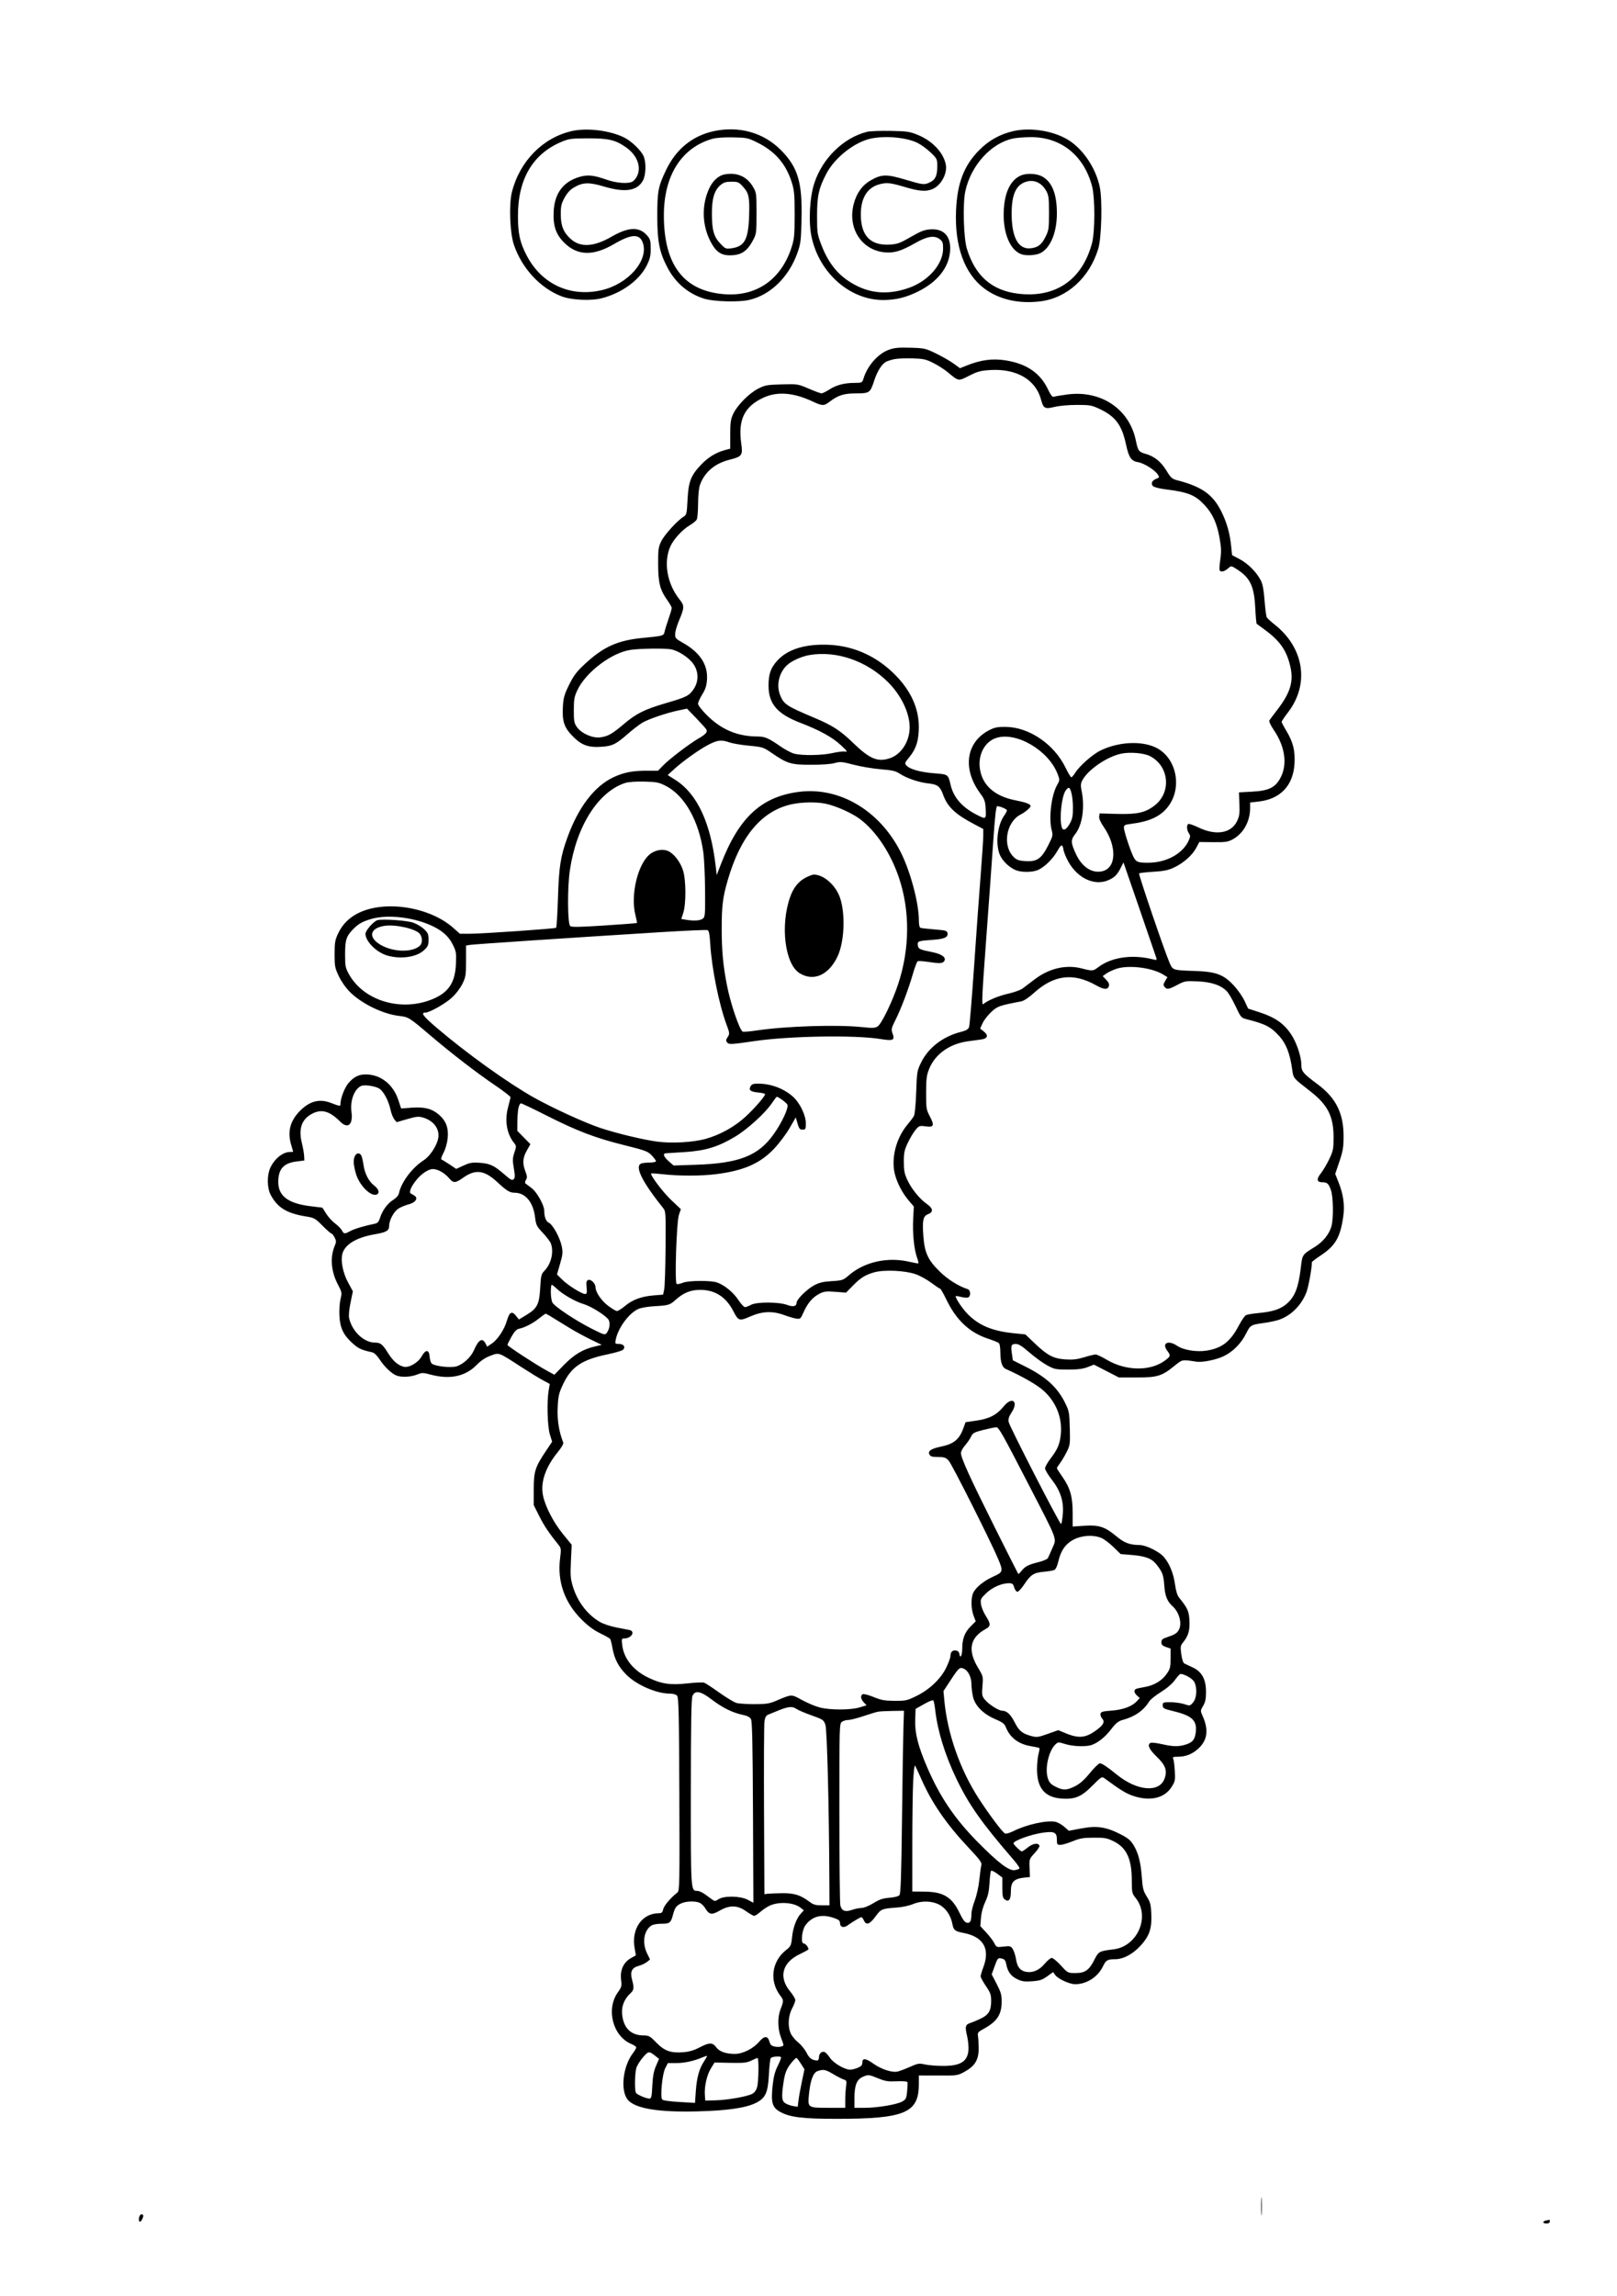 <?xml version="1.0" encoding="UTF-8" standalone="yes"?>
<svg xmlns="http://www.w3.org/2000/svg" width="1761" height="2500" viewBox="0 0 1767.389 2500" version="1.1" x="-10" y="-10">
  <g transform="translate(-10, -10) scale(1.008)">
    <path d="M629.989 147.511C598.522 154.615 573.365 180.259 564.973 213.788C561.616 227.198 562.801 257.985 567.165 270.81C575.824 296.25 595.624 317.692 618.714 326.632C629.393 330.767 650.49 331.793 662.352 328.754C684.049 323.196 703.163 309.31 711.167 293.292C714.721 286.183 715.507 282.859 715.507 274.967C715.507 266.784 714.973 264.692 711.973 261.126C703.387 250.922 691.73 251.224 672.808 262.145C653.999 273 639.493 273.888 629.162 264.816C621.058 257.702 618.029 250.436 617.99 238.027C617.963 228.863 618.552 226.254 622.121 219.748C625 214.497 628.197 211.036 632.494 208.518C641.827 203.047 648.757 202.828 664.356 207.506C687.653 214.493 701.019 212.459 707.151 200.992C710.335 195.037 710.708 181.642 707.878 174.912C705.251 168.664 694.952 158.676 686.964 154.628C671.693 146.89 646.616 143.757 629.989 147.511M783.922 147.615C760.694 152.645 742.993 167.068 732.139 189.81C723.575 207.754 722.634 212.707 722.634 239.856C722.634 267.052 724.976 278.967 733.519 295.222C742.489 312.293 756.142 323.86 773.739 329.299C783.921 332.444 811.059 333.166 822.246 330.586C845.305 325.271 865.257 305.847 874.542 279.672C878.114 269.604 878.495 266.497 879.044 243.016C879.977 203.015 875.155 186.81 856.782 168.217C838.019 149.227 811.327 141.68 783.922 147.615M1108.894 147.52C1094.332 150.822 1082.295 157.493 1071.797 168.074C1055.13 184.876 1047.856 203.864 1046.579 233.904C1044.952 272.226 1055.738 301.993 1077.075 318.059C1093.04 330.081 1114.448 335.04 1137.878 332.142C1166.977 328.545 1191.23 306.551 1200.798 275.086C1204.396 263.251 1205.395 222.169 1202.427 208.096C1197.993 187.075 1183.749 166.186 1167.258 156.522C1151.186 147.102 1127.105 143.388 1108.894 147.52M950.14 148.317C924.607 154.662 901.585 177.122 892.834 204.226C887.722 220.057 886.45 246.727 890.034 262.845C898.71 301.839 931.658 330.673 967.538 330.673C981.226 330.673 992.548 327.891 1005.763 321.277C1026.371 310.966 1038.478 295.82 1040.06 278.368C1041.544 262.008 1033.803 253.11 1018.918 254.062C1012.325 254.484 1008.518 255.948 997.538 262.289C986.043 268.925 982.928 270.081 975.21 270.576C953.867 271.941 943.332 261.145 943.332 237.908C943.332 220.21 950.217 208.914 963.2 205.308C971.286 203.062 975.214 203.458 990.824 208.096C1006.666 212.802 1013.961 213.367 1020.993 210.428C1030.456 206.474 1037.523 193.214 1035.403 183.389C1032.62 170.486 1020.874 158.154 1005.228 151.709C996.492 148.11 993.699 147.697 975.627 147.338C964.652 147.119 953.183 147.56 950.14 148.317M782.336 155.928C748.814 165.546 729.738 195.707 729.772 239.036C729.813 292.997 751.619 321.17 795.845 324.401C830.684 326.948 857.365 308.036 868.432 272.948C871.179 264.242 871.579 259.792 871.579 238.027C871.579 216.246 871.179 211.812 868.422 203.047C862.131 183.054 850.348 169.454 831.035 159.9C820.932 154.902 819.662 154.635 804.666 154.346C794.946 154.158 786.393 154.765 782.336 155.928M954.96 155.499C937.185 158.969 915.222 176.046 906.085 193.498C897.712 209.49 895.891 217.698 895.887 239.453C895.882 257.667 896.126 259.332 900.443 270.63C908.912 292.795 920.755 306.377 939.702 315.654C956.964 324.106 975.791 324.627 996.233 317.215C1016.745 309.779 1032.315 291.81 1032.537 275.318C1032.623 268.974 1032.081 267.259 1029.275 264.984C1023.448 260.262 1015.589 261.374 1002.674 268.749C987.275 277.541 979.551 279.919 969.386 278.998C944.266 276.72 928.858 252.966 935.552 226.839C938.602 214.933 944.812 206.214 953.965 200.988C965.828 194.212 971.122 194.081 991.328 200.067C1011.221 205.961 1011.993 206.046 1018.33 203.039C1024.209 200.248 1026.226 195.814 1026.226 185.674C1026.226 177.909 1025.989 177.413 1019.162 170.831C1015.277 167.087 1008.934 162.419 1005.068 160.46C993.426 154.561 971.088 152.349 954.96 155.499M1108.965 155.49C1084.895 160.208 1062.651 184.619 1056.603 212.95C1053.75 226.318 1054.79 263.572 1058.338 275.086C1067.365 304.377 1085.174 320.134 1113.321 323.731C1153.967 328.925 1183.258 309.126 1193.962 269.223C1197.373 256.509 1197.395 219.618 1193.998 206.966C1185.003 173.461 1159.819 153.642 1126.807 154.091C1120.483 154.176 1112.453 154.806 1108.965 155.49M619.537 158.845C587.844 171.877 571.551 199.222 571.551 239.381C571.551 258.828 573.69 268.465 581.166 282.69C597.45 313.679 628.649 327.938 662.638 319.926C691.162 313.203 713.278 287.831 707.055 268.974C703.623 258.576 694.802 258.844 675.888 269.919C653.415 283.079 636.347 282.762 622.134 268.922C612.546 259.588 609.377 250.17 610.324 233.818C611.427 214.766 620.978 202.243 638.231 197.228C647.251 194.605 653.662 195.265 667.863 200.277C678.233 203.935 690.905 204.882 695.631 202.352C697.141 201.545 699.343 199.011 700.527 196.722C705.778 186.566 700.831 173.503 688.496 164.959C677.092 157.057 669.736 155.353 647.189 155.393C630.087 155.423 626.889 155.822 619.537 158.845M790.21 196.538C784.239 200.18 780.291 205.487 777.023 214.272C770.791 231.018 771.89 250.433 779.98 266.534C785.733 277.982 791.444 282.212 801.145 282.212C813.546 282.212 819.986 278.043 826.467 265.821C830.086 258.995 830.245 257.761 830.245 236.602C830.245 215.017 830.154 214.356 826.287 207.778C820.948 198.693 812.601 193.841 802.326 193.848C797.288 193.851 793.086 194.785 790.21 196.538M1117.446 195.44C1107.272 199.485 1100.733 210.654 1098.853 227.198C1095.879 253.365 1103.511 275.743 1117.182 280.955C1122.476 282.972 1133.455 282.296 1138.418 279.648C1149.125 273.934 1155.929 257.271 1155.929 236.763C1155.929 215.744 1150.797 202.792 1140.081 196.769C1134.443 193.6 1123.666 192.968 1117.446 195.44M1122.604 202.429C1111.467 205.804 1106.702 216.591 1106.881 238.027C1107.095 263.414 1114.431 276.213 1127.834 274.577C1135.546 273.635 1139.399 270.584 1143.649 262.052C1147.091 255.145 1147.377 253.158 1147.377 236.16C1147.377 219.859 1147.02 217.112 1144.257 212.196C1139.343 203.452 1131.26 199.806 1122.604 202.429M791.261 205.998C784.488 211.696 781.773 220.735 781.853 237.315C781.938 255.104 783.928 262.071 791.07 269.58C796.432 275.215 796.975 275.442 803.101 274.602C817.101 272.684 821.279 265.231 822.156 240.617C822.91 219.46 822.027 214.963 815.745 208.01C811.052 202.815 810.104 202.395 803.107 202.395C797.097 202.395 794.665 203.134 791.261 205.998M973.75 384.608C962.231 388.719 950.785 401.518 946.461 415.123C944.763 420.465 944.758 420.468 936.676 420.502C925.395 420.552 916.864 422.781 909.225 427.678C905.629 429.984 901.807 431.87 900.733 431.87C899.656 431.87 893.431 429.574 886.896 426.766C875.11 421.705 874.873 421.666 857.618 422.134C841.723 422.564 839.514 422.965 832.017 426.763C822.147 431.765 809.232 444.86 804.883 454.277C802.256 459.967 801.739 463.617 801.739 476.452L801.739 491.816 796.062 493.344C786.097 496.026 777.711 501.18 769.943 509.393C758.967 520.999 756.435 527.594 755.442 547.175C754.665 562.486 754.416 563.546 751.097 565.614C744.218 569.903 730.321 585.2 726.93 592.218C723.836 598.622 723.493 601.152 723.56 617.161C723.645 637.389 725.567 644.92 733.478 656.003C736.137 659.729 738.315 663.578 738.32 664.555C738.322 665.534 736.763 670.824 734.852 676.311C732.942 681.799 731.005 688.043 730.547 690.187C729.577 694.745 729.275 694.832 706.956 696.983C679.695 699.608 664.34 706.497 644.28 725.098C635.144 733.572 632.082 737.595 627.055 747.742C621.814 758.325 620.849 761.682 620.294 771.297C619.353 787.54 621.622 794.257 631.327 803.964C640.83 813.465 648.007 816.005 662.444 814.971C674.075 814.139 677.678 812.365 690.564 801.113C696.052 796.323 703.235 790.807 706.529 788.857C713.267 784.866 733.211 778.131 746.241 775.449L754.882 773.669 764.771 783.903C770.208 789.531 775.19 795.078 775.84 796.23C777.396 798.988 775.231 801.438 767.054 806.173C757.393 811.766 735.654 828.347 729.115 835.108L723.481 840.935 711.012 840.935C695.671 840.935 686.013 842.862 674.886 848.146C654.256 857.939 636.908 880.744 625.074 913.626C617.682 934.163 615.998 945.013 614.939 978.863C614.393 996.321 613.475 1010.895 612.901 1011.25C611.273 1012.256 532.999 1017.674 520.097 1017.674L508.585 1017.674 501.227 1011.173C475.889 988.784 428.342 981.145 399.431 994.816C388.79 999.85 381.256 1007.306 376.461 1017.551C373.224 1024.467 372.734 1027.386 372.727 1039.766C372.719 1052.861 373.092 1054.805 377.293 1063.674C380.068 1069.534 384.83 1076.291 389.408 1080.868C402.023 1093.476 425.053 1104.691 442.584 1106.763C453.015 1107.996 453.381 1108.224 476.574 1127.939C500.282 1148.093 526.689 1168.409 547.484 1182.499C556.41 1188.545 563.615 1194.18 563.496 1195.021C563.378 1195.862 562.179 1200.71 560.834 1205.794C557.013 1220.225 559.374 1234.518 567.195 1244.299C569.936 1247.727 569.954 1248.13 567.698 1254.875C565.678 1260.911 565.592 1263.278 567.067 1271.886C568.472 1280.083 568.436 1282.231 566.87 1283.798C565.269 1285.398 563.615 1284.537 556.75 1278.531C545.774 1268.924 541.243 1266.799 530.036 1265.996C522.004 1265.422 519.357 1265.874 512.58 1268.977L504.592 1272.633 497.516 1267.871C493.625 1265.252 489.712 1262.866 488.821 1262.57C487.771 1262.219 488.458 1259.671 490.78 1255.304C492.856 1251.398 494.758 1244.838 495.311 1239.662C496.521 1228.368 493.623 1220.483 485.804 1213.79C478.2 1207.282 469.99 1205.201 456.126 1206.27L444.896 1207.137 441.726 1197.61C436.125 1180.778 422.452 1170.182 406.334 1170.182C398.965 1170.182 393.707 1172.806 387.958 1179.354C383.759 1184.138 379.133 1195.986 379.133 1201.964C379.133 1204.933 378.729 1204.896 368.444 1200.983C356.334 1196.375 345.904 1199.058 335.423 1209.475C324.52 1220.312 321.355 1232.347 325.668 1246.566C326.836 1250.415 327.798 1253.723 327.806 1253.92C327.815 1254.116 326.187 1254.276 324.188 1254.276C316.43 1254.276 306.994 1262.112 302.735 1272.092C299.296 1280.153 299.59 1293.521 303.362 1300.656C310.753 1314.635 320.908 1320.848 341.83 1324.19C350.617 1325.594 351.703 1326.204 359.591 1334.166C364.212 1338.83 368.559 1342.645 369.25 1342.645C369.942 1342.645 371.499 1344.561 372.71 1346.903C374.654 1350.661 374.669 1351.739 372.842 1356.113C367.564 1368.746 368.91 1383.985 376.586 1398.516C380.706 1406.313 380.808 1406.933 379.118 1413.975C378.121 1418.131 377.635 1426.115 377.999 1432.387C378.76 1445.546 382.553 1453.164 392.851 1462.229C398.868 1467.526 401.87 1468.871 413.432 1471.454C415.767 1471.975 418.73 1474.809 421.642 1479.302C426.718 1487.135 434.645 1494.654 439.96 1496.675C445.368 1498.731 455.425 1498.253 461.988 1495.626C467.54 1493.404 468.523 1493.404 476.86 1495.626C497.955 1501.247 514.781 1497.605 527.209 1484.731C531.35 1480.442 536.24 1477.211 541.665 1475.182C551.365 1471.555 550.02 1471.069 574.684 1487.075C583.543 1492.825 594.225 1499.376 598.418 1501.635L606.045 1505.74 604.832 1512.919C602.751 1525.249 603.519 1552.01 606.204 1560.637L608.619 1568.395 602.189 1577.977C590.154 1595.916 588.684 1600.477 588.669 1619.933L588.655 1637.099 594.729 1649.152C600.064 1659.739 605.098 1667.238 615.738 1680.445C618.358 1683.697 618.489 1684.947 617.241 1694.783C614.061 1719.852 622.094 1742.731 640.523 1761.093C647.526 1768.07 653.737 1772.678 660.633 1776.013C666.12 1778.667 671.045 1781.462 671.575 1782.225C672.105 1782.986 673.21 1787.417 674.029 1792.072C676.09 1803.773 680.611 1812.449 689.069 1820.931C700.19 1832.084 721.723 1841.447 736.357 1841.488C740.071 1841.499 742.96 1842.373 744.196 1843.861C745.805 1845.801 746.224 1864.679 746.561 1950.654C746.94 2047.48 746.793 2055.229 744.55 2056.978C737.275 2062.653 729.922 2071.281 729.075 2075.135C728.29 2078.706 727.393 2079.534 724.303 2079.541C706.164 2079.578 694.434 2096.344 698.013 2117.117L699.406 2125.198 693.917 2128.284C686.026 2132.717 682.105 2141.337 683.369 2151.461C684.247 2158.488 683.969 2159.625 680.041 2165.047C666.74 2183.408 674.304 2212.865 694.484 2221.294C697.424 2222.523 699.829 2224.203 699.829 2225.029C699.829 2225.854 698.178 2228.694 696.16 2231.34C685.225 2245.677 682.389 2271.95 690.708 2281.839C698.646 2291.273 723.844 2295.458 766.046 2294.354C798.469 2293.506 818.156 2290.694 829.209 2285.332C839.984 2280.104 842.63 2274.401 843.683 2254.133C844.132 2245.51 845.017 2237.654 845.651 2236.673C846.759 2234.963 855.383 2234.136 856.847 2235.6C857.238 2235.991 855.647 2240.161 853.315 2244.867C850.164 2251.226 848.716 2256.814 847.685 2266.608C845.743 2285.083 847.305 2290.278 856.25 2295.086C866.926 2300.822 880.616 2302.453 917.902 2302.43C991.14 2302.385 1006.237 2295.949 1006.263 2264.762L1006.271 2255.436 1027.295 2255.497C1048.019 2255.557 1048.428 2255.499 1056.003 2251.303C1067.02 2245.201 1071.126 2238.445 1071.112 2226.448C1071.106 2221.293 1070.785 2215.171 1070.399 2212.844C1069.761 2208.989 1070.319 2208.273 1076.673 2204.806C1091.147 2196.908 1096.066 2189.384 1096.066 2175.143C1096.066 2168.044 1095.158 2164.866 1090.656 2156.212L1085.245 2145.81 1088.174 2137.721C1091.735 2127.882 1091.971 2127.627 1096.475 2128.757C1099.226 2129.447 1100.299 2130.885 1101.049 2134.883C1102.551 2142.898 1106.093 2147.717 1112.898 2151.012C1117.999 2153.481 1120.871 2153.888 1129.044 2153.304C1137.343 2152.71 1140.048 2151.829 1145.425 2147.968L1151.866 2143.341 1154.085 2146.509C1156.988 2150.654 1169.595 2156.468 1175.718 2156.485C1188.034 2156.521 1200.252 2148.75 1205.755 2137.382C1209.175 2130.318 1210.671 2129.424 1219.116 2129.404C1227.98 2129.384 1238.275 2123.89 1246.678 2114.698C1256.273 2104.199 1259.005 2096.159 1258.338 2080.389C1257.906 2070.161 1257.252 2067.643 1253.436 2061.507C1249.632 2055.389 1248.904 2052.597 1248.073 2040.968C1246.889 2024.394 1244.249 2014.112 1238.981 2005.557C1235.724 2000.271 1232.883 1997.96 1224.299 1993.615C1209.052 1985.898 1199.069 1984.48 1182.273 1987.641L1168.9 1990.158 1163.945 1985.808C1161.221 1983.416 1156.953 1981.011 1154.461 1980.465C1145.237 1978.438 1122.888 1983.378 1108.615 1990.597C1104.933 1992.46 1100.944 1993.607 1099.748 1993.15C1097.191 1992.168 1082.662 1972.845 1071.204 1955.187C1051.019 1924.075 1037.235 1884.835 1033.904 1848.998L1032.949 1838.721 1040.42 1827.342C1049.763 1813.111 1050.533 1812.446 1055.217 1814.58C1059.83 1816.682 1063.284 1823.847 1063.284 1831.317C1063.284 1834.491 1064.001 1840.433 1064.877 1844.523C1067.008 1854.454 1076.006 1863.573 1089.193 1869.166C1096.813 1872.397 1099.066 1874.092 1100.489 1877.664C1105.134 1889.332 1114.351 1896.274 1128.187 1898.526C1132.684 1899.257 1136.639 1900.133 1136.975 1900.469C1137.312 1900.805 1136.869 1903.751 1135.989 1907.015C1135.11 1910.279 1134.391 1917.708 1134.391 1923.522C1134.391 1944.196 1143.087 1954.24 1161.904 1955.304C1175.973 1956.099 1182.7 1953.154 1194.772 1940.914C1203.521 1932.042 1204.779 1931.23 1207.112 1932.949C1225.932 1946.816 1231.636 1950.229 1240.463 1952.91C1258.002 1958.238 1272.718 1954.498 1280.222 1942.805C1284.094 1936.776 1284.363 1935.489 1283.83 1925.599C1283.513 1919.719 1282.759 1913.787 1282.154 1912.414C1281.212 1910.281 1281.846 1909.919 1286.549 1909.912C1295.654 1909.899 1302.695 1907.166 1309.292 1901.086C1319.139 1892.01 1320.68 1880.901 1314.142 1866.122C1311.428 1859.986 1311.428 1859.96 1314.523 1854.716C1316.918 1850.654 1317.623 1847.171 1317.623 1839.379C1317.623 1825.885 1313.03 1817.546 1303.113 1813.034C1299.379 1811.337 1295.361 1809.444 1294.185 1808.828C1292.869 1808.141 1291.579 1804.273 1290.83 1798.777C1289.736 1790.75 1289.922 1789.464 1292.651 1786.099C1298.493 1778.897 1300.198 1773.111 1299.655 1762.336C1299.132 1751.978 1297.785 1748.987 1288.418 1737.366C1286.501 1734.987 1284.971 1730.016 1284.034 1723.113C1282.423 1711.253 1278.136 1700.656 1272.025 1693.429C1267.134 1687.644 1252.674 1680.472 1245.724 1680.383C1234.805 1680.245 1229.106 1678.103 1220.408 1670.864C1208.03 1660.563 1201.623 1658.454 1185.822 1659.477L1173.033 1660.305 1173.033 1645.396C1173.033 1627.744 1170.339 1618.445 1161.633 1606.042C1158.496 1601.572 1155.929 1597.521 1155.929 1597.038C1155.929 1596.556 1157.462 1594.119 1159.333 1591.623C1161.206 1589.128 1164.461 1583.643 1166.569 1579.434C1170.224 1572.137 1170.381 1570.945 1169.936 1553.737C1169.497 1536.742 1169.202 1535.15 1164.859 1526.338C1156.437 1509.252 1144.119 1498.053 1121.117 1486.574L1108.208 1480.133 1107.154 1473.033C1105.808 1463.968 1106.452 1462.372 1111.458 1462.372C1114.436 1462.372 1118.391 1464.86 1126.112 1471.594C1131.928 1476.665 1140.536 1482.918 1145.239 1485.49C1153.291 1489.892 1154.625 1490.165 1168.044 1490.165C1178.559 1490.165 1184.112 1489.466 1189.213 1487.497L1196.13 1484.829 1209.662 1491.773L1223.194 1498.717 1242.655 1498.717C1265.068 1498.717 1269.769 1497.255 1283.616 1485.975C1292.107 1479.059 1291.432 1479.183 1307.248 1481.621C1313.674 1482.611 1328.703 1479.567 1336.867 1475.62C1346.887 1470.774 1355.634 1461.943 1361.062 1451.193C1365.815 1441.776 1365.972 1441.683 1380.713 1439.612C1386.363 1438.818 1393.613 1437.263 1396.826 1436.157C1410.037 1431.605 1421.337 1420.184 1426.632 1406.031C1428.85 1400.104 1432.44 1380.174 1432.44 1373.793C1432.44 1373.244 1436.893 1369.836 1442.333 1366.219C1458.114 1355.727 1463.338 1346.542 1466.529 1323.666C1468.178 1311.846 1466.512 1300.033 1461.39 1287.228L1457.722 1278.06 1462.252 1264.668C1466.097 1253.3 1466.787 1249.185 1466.807 1237.453C1466.85 1212.333 1458.595 1195.74 1438.657 1180.872C1422.417 1168.761 1421.042 1167.075 1421.008 1159.246C1420.973 1151.326 1416.09 1136.477 1410.741 1128.029C1402.647 1115.245 1393.034 1108.439 1374.715 1102.521L1363.312 1098.838 1359.323 1090.289C1357.129 1085.587 1351.678 1077.893 1347.208 1073.191C1336.246 1061.659 1328.2 1058.774 1304.875 1058.012C1281.673 1057.252 1281.682 1057.255 1278.206 1049.394C1272.97 1037.56 1244.19 953.168 1245.084 952.275C1245.56 951.797 1252.51 951.002 1260.529 950.505C1272.052 949.79 1276.77 948.816 1283.042 945.848C1293.287 941.001 1302.782 932.583 1307.027 924.582L1310.393 918.237 1325.45 918.415C1338.412 918.569 1341.32 918.161 1346.344 915.482C1358.072 909.226 1365.45 896.079 1365.45 881.438L1365.45 875.422 1374.359 874.43C1398.389 871.753 1412.278 857.08 1413.609 832.966C1414.371 819.139 1412.005 809.752 1404.705 797.647C1401.928 793.044 1399.658 788.692 1399.658 787.975C1399.658 787.256 1402.802 782.567 1406.646 777.551C1430.073 746.987 1424.009 707.667 1391.981 682.447C1387.972 679.29 1384.166 675.794 1383.525 674.678C1382.883 673.563 1381.809 665.363 1381.136 656.458C1380.278 645.071 1379.082 638.637 1377.105 634.772C1372.52 625.805 1363.371 616.544 1354.349 611.735L1345.894 607.229 1344.917 597.586C1343.511 583.693 1340.322 572.302 1334.538 560.499C1325.232 541.507 1313.274 532.99 1286.073 525.988C1280.898 524.656 1279.397 523.295 1274.852 515.814C1268.87 505.965 1261.603 500.084 1252.148 497.437C1244.711 495.355 1243.838 494.16 1241.515 482.869C1234.515 448.837 1203.784 428.211 1167.316 433.067C1160.352 433.994 1153.713 435.114 1152.564 435.554C1151.076 436.126 1149.205 433.697 1146.068 427.122C1137.826 409.856 1123.079 399.785 1100.733 396.163C1086.344 393.833 1073.642 395.476 1058.147 401.673L1050.871 404.584 1043.894 399.534C1040.056 396.756 1031.535 391.87 1024.96 388.674C1013.508 383.11 1012.336 382.845 997.166 382.383C984.35 381.994 979.883 382.419 973.75 384.608M979.614 394.795C976.318 395.493 972.335 396.755 970.763 397.595C966.05 400.118 961.212 407.772 957.868 417.995C953.483 431.398 952.821 431.864 938.111 431.901C924.863 431.934 918.867 433.833 909.43 440.981C903.227 445.677 901.705 445.636 890.624 440.47C870.245 430.968 852.722 429.634 837.886 436.454C817.111 446.003 810.041 460.469 813.653 486.032C815.497 499.085 814.578 500.379 801.073 503.771C784.942 507.822 773.847 517.278 768.877 531.212C767.747 534.381 766.918 542.734 766.881 551.334C766.847 559.42 766.192 567.208 765.426 568.639C764.659 570.071 761.256 572.869 757.861 574.859C749.902 579.524 740.212 590.07 736.802 597.781C729.145 615.09 733.277 638.522 746.993 655.592C752.201 662.071 752.115 664.225 746.088 678.449C743.928 683.545 742.097 689.916 742.018 692.607C741.886 697.149 742.487 697.844 750.428 702.318C768.883 712.715 777.556 725.899 776.531 741.995C776.092 748.88 774.94 752.517 771.393 758.225C768.877 762.272 766.819 766.846 766.819 768.388C766.819 769.954 771.069 775.428 776.44 780.78C792.218 796.501 809.746 803.828 831.67 803.868C839.399 803.883 843.117 805.522 856.695 814.905C861.501 818.225 867.939 821.618 871.002 822.443C879.514 824.735 901.696 824.37 912.913 821.755C918.401 820.475 924.494 819.781 926.454 820.211C929.323 820.842 928.395 819.484 921.69 813.238C912.506 804.684 898.615 797.018 877.993 789.122C852.859 779.5 843.362 768.531 843.277 749.027C843.22 736.203 845.586 729.418 852.882 721.469C864.413 708.911 884.078 703.082 910.051 704.521C936.918 706.011 961.629 717.534 981.28 737.738C997.775 754.699 1006.172 773.418 1006.234 793.379C1006.28 807.859 1003.365 817.238 996.076 826.059C990.858 832.373 990.66 832.946 992.861 835.376C996.478 839.374 1008.171 842.62 1022.995 843.741C1037.976 844.875 1038.054 844.927 1040.579 855.888C1043.875 870.2 1053.26 880.837 1069.997 889.235C1079.035 893.77 1079.356 893.523 1078.736 882.547C1078.251 873.958 1077.557 871.987 1072.668 865.328C1053.267 838.898 1057.382 810.034 1082.397 797.09C1088.421 793.972 1091.467 793.351 1100.342 793.428C1125.787 793.652 1152.985 812.179 1165.372 837.728C1168.127 843.411 1170.925 848.062 1171.591 848.062C1172.256 848.062 1174.158 845.865 1175.817 843.18C1180.375 835.807 1194.755 823.141 1203.253 819.017C1222.873 809.494 1248.046 808.255 1263.642 816.046C1285.619 827.024 1292.204 859.23 1276.653 879.681C1268.361 890.586 1256.361 896.12 1235.391 898.712C1229.567 899.431 1228.62 899.996 1228.62 902.757C1228.62 906.471 1235.714 928.053 1239.065 934.532C1241.891 939.996 1243.707 940.707 1254.846 940.707C1275.01 940.707 1293.006 930.614 1299.249 915.807C1300.714 912.329 1300.676 911.063 1299.034 908.719C1296.729 905.428 1296.394 899.937 1298.424 898.683C1299.188 898.211 1304.125 899.906 1309.397 902.449C1328.305 911.568 1344.866 908.888 1351.263 895.676C1353.87 890.289 1354.27 887.37 1353.843 876.876L1353.335 864.453 1367.695 863.666C1386.11 862.657 1393.208 859.036 1398.807 847.802C1405.988 833.395 1403.167 814.51 1391.203 796.894C1387.644 791.653 1385.698 787.446 1386.347 786.393C1386.941 785.426 1390.781 780.291 1394.88 774.98C1409.105 756.554 1412.822 744.216 1409.051 727.952C1404.996 710.466 1397.798 700.128 1381.328 688.13C1376.907 684.909 1372.969 682.003 1372.577 681.67C1372.185 681.338 1371.484 673.582 1371.019 664.434C1369.822 640.867 1365.56 631.849 1351.283 622.667C1345.095 618.687 1344.89 618.656 1342.018 621.23C1338.351 624.518 1335.007 625.733 1333.015 624.501C1331.921 623.826 1331.936 620.405 1333.06 612.597C1334.351 603.629 1334.226 599.309 1332.362 588.798C1329.5 572.647 1324.773 562.253 1316.056 552.932C1305.821 541.991 1298.231 538.947 1273.565 535.891C1267.319 535.117 1261.298 533.573 1260.185 532.462C1257.493 529.768 1259.031 526.23 1263.662 524.47C1267.159 523.14 1267.276 522.821 1265.361 519.859C1262.198 514.969 1250.285 507.491 1244.075 506.498C1236.558 505.296 1233.947 501.491 1230.897 487.296C1226.323 466.008 1219.428 456.803 1201.93 448.613C1193.709 444.766 1191.579 444.397 1177.631 444.389C1168.747 444.384 1158.603 445.291 1153.415 446.555C1142.888 449.119 1141.307 448.261 1138.733 438.576C1132.982 416.941 1112.065 404.815 1083.568 406.592C1073.221 407.238 1069.909 408.134 1060.827 412.744C1048.868 418.813 1049.572 418.928 1037.628 408.964C1034.101 406.021 1027.082 401.529 1022.034 398.982C1013.891 394.875 1011.313 394.304 999.229 393.938C991.735 393.71 982.908 394.095 979.614 394.795M693.666 709.942C673.13 712.943 645.084 734.18 635.969 753.63C632.641 760.733 632.127 763.643 632.127 775.371C632.127 787.396 632.511 789.45 635.56 793.726C640.47 800.61 652.578 805.915 660.807 804.786C669.31 803.622 673.543 801.223 686.578 790.188C699.957 778.86 709.165 774.314 732.483 767.529C754.377 761.156 757.306 759.656 762.142 752.35C767.738 743.894 767.578 733.533 761.723 725.178C756.823 718.184 745.143 710.601 737.269 709.3C729.895 708.082 703.764 708.466 693.666 709.942M887.786 715.532C879.054 717.008 868.28 721.871 863.204 726.631C854.493 734.798 851.452 748.552 855.969 759.361C860.03 769.081 862.611 770.764 893.389 783.766C912.647 791.9 921.17 797.434 934.896 810.72C952.959 828.201 961.582 831.823 974.741 827.453C987.202 823.314 996.294 809.176 996.294 793.941C996.294 778.251 987.077 759.064 972.668 744.761C949.604 721.863 916.921 710.61 887.786 715.532M1089.652 805.59C1078.151 809.591 1070.928 822.467 1072.216 836.669C1073.95 855.777 1087.662 868.578 1111.233 873.087C1122.055 875.158 1127.423 877.192 1127.423 879.22C1127.423 880.912 1121.572 885.926 1116.733 888.381C1100.867 896.431 1096.568 922.484 1109.123 934.513C1112.503 937.751 1114.773 938.533 1122.102 938.984C1134.307 939.736 1139.133 936.375 1146.445 922.031C1151.525 912.067 1151.813 910.868 1150.372 905.683C1146.877 893.094 1149.828 867.775 1156.086 856.639C1159.162 851.167 1159.175 850.931 1156.735 844.542C1146.847 818.652 1111.35 798.04 1089.652 805.59M777.839 812.918C767.727 818.188 749.829 831.018 740.184 839.907L733.938 845.664 742.194 850.885C765.992 865.932 780.765 897.808 786.103 945.63L787.051 954.116 791.739 941.99C811.261 891.494 835.7 868.961 876.502 863.841C920.137 858.367 963.406 883.894 986.256 928.592C996.968 949.551 1006.256 984.131 1006.267 1003.109C1006.27 1007.832 1006.936 1010.878 1008.053 1011.284C1009.034 1011.641 1015.928 1012.423 1023.375 1013.022C1035.811 1014.022 1036.951 1014.364 1037.359 1017.221C1037.975 1021.552 1033.791 1023.414 1021.521 1024.266C1005.606 1025.373 1004.595 1025.731 1005.113 1030.086C1005.599 1034.188 1007.149 1034.93 1020.837 1037.63C1031.009 1039.637 1036.203 1043.428 1033.888 1047.159C1032.108 1050.031 1028.937 1050.181 1015.228 1048.046C1010.355 1047.286 1005.723 1047.064 1004.934 1047.551C1004.145 1048.039 1001.856 1054.113 999.845 1061.05C994.919 1078.053 987.035 1098.915 980.976 1110.986C976.391 1120.12 976.132 1121.304 977.734 1125.737C980.429 1133.19 978.543 1134.061 964.577 1131.807C936.846 1127.336 866.17 1128.498 828.107 1134.051C802.199 1137.831 800.382 1137.92 798.381 1135.51C796.886 1133.707 796.988 1132.661 798.958 1129.655C801.247 1126.162 801.187 1125.54 797.641 1115.973C789.57 1094.199 781.698 1055.295 780.103 1029.302C779.423 1018.233 778.673 1014.36 777.094 1013.754C775.936 1013.31 752.467 1014.349 724.939 1016.062C627.751 1022.109 523.75 1029.051 519.527 1029.769L515.251 1030.497 515.251 1047.246C515.251 1062.698 514.942 1064.625 511.269 1072.107C508.941 1076.844 504.166 1083.067 499.782 1087.072C492.634 1093.602 475.619 1103.193 471.18 1103.193C465.811 1103.193 468.619 1106.95 483.492 1119.666C515.533 1147.061 560.485 1179.329 588.655 1195.157C609.029 1206.606 644.903 1223.007 661.345 1228.392C679.444 1234.32 707.449 1241.026 722.504 1243.039C738.436 1245.168 761.78 1243.823 775.332 1239.994C790.992 1235.572 806.651 1226.839 818.371 1215.992C828.304 1206.8 839.51 1193.878 839.51 1191.615C839.51 1191.002 836.266 1190.188 832.299 1189.806C823.603 1188.971 821.511 1187.346 823.75 1183.163C825.04 1180.751 826.68 1180.167 832.077 1180.194C845.693 1180.265 859.111 1185.188 869.182 1193.808C876.927 1200.438 883.694 1214.119 883.694 1223.147C883.694 1229.532 883.432 1230.046 880.174 1230.046C877.212 1230.046 876.347 1228.994 874.722 1223.418L872.789 1216.789 866.035 1228.498C862.32 1234.937 854.715 1245.014 849.132 1250.891C833.848 1266.981 816.013 1274.691 785.385 1278.449C770.081 1280.328 745.562 1280.331 729.205 1278.456C722.236 1277.658 716.3 1277.239 716.013 1277.524C714.517 1279.021 728.516 1297.62 737.674 1306.301L748.201 1316.28 746.13 1322.29C743.501 1329.922 741.314 1395.851 743.642 1397.29C744.464 1397.798 747.429 1397.256 750.231 1396.085C756.405 1393.505 780.973 1393.349 787.748 1395.847C795.8 1398.816 805.043 1406.437 810.429 1414.55C813.318 1418.901 816.586 1422.463 817.69 1422.463C818.794 1422.463 821.749 1421.348 824.259 1419.987C830.423 1416.641 854.554 1416.723 863.585 1420.123C870.006 1422.54 873.717 1421.579 873.717 1417.5C873.717 1414.166 884.829 1403.12 892.239 1399.086C898.174 1395.857 902.085 1394.897 911.787 1394.292C923.369 1393.569 924.205 1393.285 930.316 1387.996C947.235 1373.354 972.413 1367.748 996.145 1373.342C1001.157 1374.524 1005.493 1375.255 1005.78 1374.969C1006.068 1374.682 1005.348 1371.745 1004.183 1368.441C1001.019 1359.473 999.323 1342.208 1000.108 1326.967L1000.807 1313.426 994.778 1306.3C987.094 1297.218 980.678 1283.633 979.309 1273.542C977.057 1256.941 982.777 1237.841 993.999 1224.493C996.897 1221.046 1000.014 1216.877 1000.926 1215.228C1001.881 1213.501 1002.922 1202.529 1003.382 1189.347C1004.155 1167.154 1004.319 1166.183 1008.823 1157.034C1016.622 1141.19 1032.567 1128.969 1051.767 1124.119C1057.487 1122.674 1059.802 1121.33 1060.686 1118.942C1061.343 1117.168 1063.807 1087.403 1066.164 1052.798C1068.521 1018.194 1071.72 973.845 1073.274 954.247C1074.828 934.649 1076.102 915.345 1076.105 911.35L1076.112 904.085 1067.204 899.423C1045.656 888.144 1037.449 880.438 1032.511 866.839C1029.259 857.881 1026.507 855.774 1016.712 854.742C1006.441 853.662 993.106 849.16 985.75 844.292C981.1 841.216 977.711 840.413 965.067 839.397C956.749 838.729 943.538 836.517 935.708 834.483C922.771 831.122 920.889 830.955 915.056 832.653C911.167 833.784 901.05 834.521 889.396 834.521C867.56 834.521 863.704 833.361 846.611 821.639C837.644 815.492 836.79 815.219 822.156 813.833C813.817 813.043 804.287 811.441 800.981 810.275C792.132 807.152 787.992 807.625 777.839 812.918M1225.77 822.447C1210.289 825.663 1189.471 839.949 1183.444 851.492C1181.659 854.91 1181.556 857.008 1182.858 863.488C1186.375 881.002 1183.424 900.125 1175.717 909.752C1170.787 915.909 1170.935 919.143 1176.71 931.479C1183.32 945.596 1194.326 952.63 1205.459 949.855C1220.55 946.092 1221.137 922.815 1206.669 901.809C1203.26 896.857 1201.471 892.775 1201.775 890.633L1202.252 887.258 1220.909 887.782C1242.852 888.398 1251.679 886.452 1261.718 878.788C1280.426 864.503 1277.786 835.797 1256.779 825.078C1250.244 821.745 1235.269 820.475 1225.77 822.447M687.714 854.27C658.459 863.834 634.826 901.266 627.802 949.16C625.084 967.698 625.314 1006.454 628.16 1009.293C629.52 1010.65 637.464 1010.536 664.984 1008.763C684.283 1007.519 700.286 1006.288 700.547 1006.028C700.808 1005.768 700.111 1002.048 698.999 997.764C693.294 975.765 701.529 941.464 714.981 931.203C720.661 926.871 728.374 925.534 734.071 927.893C740.439 930.532 747.554 939.629 750.536 948.948C753.844 959.29 753.995 985.214 750.804 995.068L748.663 1001.683 753.821 1002.536C762.375 1003.951 768.968 1003.535 771.891 1001.397C774.485 999.497 774.645 997.57 774.443 970.396C774.323 954.458 773.483 936.072 772.576 929.535C767.805 895.2 752.188 867.621 731.653 857.275C724.247 853.543 721.725 853.053 708.381 852.748C699.001 852.534 691.287 853.103 687.714 854.27M1165.306 862.671C1161.018 869.249 1158.555 892.355 1161.122 901.936C1162.424 906.802 1166.075 905.248 1169.981 898.166C1172.774 893.103 1173.372 889.994 1173.332 880.765C1173.284 869.517 1171.088 859.464 1168.68 859.464C1167.975 859.464 1166.457 860.908 1165.306 862.671M868.409 877.296C836.003 884.339 812.878 911.794 798.997 959.709C793.645 978.183 792.497 987.403 792.489 1011.973C792.481 1036.244 793.971 1052.135 798.332 1074.323C802.078 1093.382 811.688 1121.639 815.15 1123.78C815.887 1124.235 822.791 1123.674 830.493 1122.533C862.379 1117.809 917.762 1116.055 944.857 1118.908C956.182 1120.101 958.794 1119.98 961.609 1118.136C965.916 1115.314 977.848 1090.563 984.039 1071.606C996.454 1033.6 996.716 992.878 984.776 957.241C975.862 930.633 960.472 907.271 942.956 893.757C934.381 887.142 916.881 879.233 905.344 876.759C895.505 874.649 879.525 874.882 868.409 877.296M1086.956 916.833C1085.556 937.412 1082.051 986.122 1079.165 1025.08C1074.672 1085.733 1074.229 1095.64 1076.085 1094.014C1080.613 1090.043 1092.919 1084.906 1103.552 1082.55C1109.628 1081.203 1116.464 1078.721 1118.743 1077.037C1121.022 1075.352 1126.81 1070.968 1131.605 1067.292C1147.385 1055.2 1165.697 1050.898 1182.772 1055.272C1194.483 1058.271 1195.188 1058.224 1200.644 1054.062C1215.158 1042.992 1237.755 1039.772 1260.492 1045.534C1264.293 1046.498 1264.497 1046.338 1263.512 1043.167C1262.93 1041.297 1254.735 1017.403 1245.298 990.07L1228.14 940.373 1225.361 945.885C1221.447 953.642 1218.763 956.405 1212.229 959.406C1196.102 966.812 1176.096 956.538 1166.495 935.918C1164.618 931.889 1163.067 927.63 1163.047 926.454C1163.029 925.278 1162.471 923.462 1161.81 922.419C1160.948 921.059 1159.389 922.681 1156.297 928.161C1151.41 936.82 1142.235 945.725 1135.151 948.684C1129.049 951.234 1117.292 951.254 1111.239 948.724C1104.028 945.711 1096.618 938.458 1093.93 931.78C1089.135 919.869 1091.479 899.84 1098.887 889.438C1100.472 887.212 1101.767 884.752 1101.767 883.969C1101.767 882.577 1094.396 879.418 1091.145 879.418C1090.009 879.418 1088.714 890.976 1086.956 916.833M883.723 956.742C875.862 960.758 870.247 967.734 866.659 977.94C855.775 1008.905 861.035 1050.757 877.037 1060.519C892.058 1069.682 908.183 1062.682 917.881 1042.792C926.411 1025.295 926.896 989.745 918.82 973.96C912.724 962.045 901.633 953.535 892.201 953.535C890.991 953.535 887.175 954.979 883.723 956.742M413.669 1001.354C403.897 1003.985 398.977 1006.602 393.496 1012.082C385.468 1020.111 384.122 1024.084 384.122 1039.766C384.122 1052.853 384.463 1054.634 388.287 1061.536C404.597 1090.973 446.441 1102.968 480.41 1087.94C496.632 1080.765 503.368 1070.291 504.282 1050.818C504.849 1038.736 504.582 1036.988 501.08 1029.83C496.209 1019.872 488.394 1013.223 475.023 1007.655C455.534 999.542 430.101 996.931 413.669 1001.354M419.485 1002.892C415.353 1003.824 406.214 1014.055 406.214 1017.749C406.214 1025.911 418.044 1037.801 429.572 1041.224C444.28 1045.592 461.662 1043.107 469.748 1035.482C473.979 1031.491 474.629 1029.973 474.629 1024.088C474.629 1018.191 473.982 1016.688 469.705 1012.653C466.995 1010.098 461.705 1006.944 457.946 1005.646C451.202 1003.314 425.707 1001.488 419.485 1002.892M426.881 1009.115C411.937 1011.41 408.904 1020.351 420.373 1028.298C433.568 1037.443 456.142 1038.734 465.009 1030.852C468.093 1028.11 468.227 1022.192 465.299 1018.012C461.432 1012.491 438.891 1007.272 426.881 1009.115M1220.804 1055.593C1216.897 1056.842 1211.88 1059.159 1209.655 1060.744L1205.609 1063.625 1209.414 1067.597C1212.139 1070.442 1212.95 1072.414 1212.272 1074.552C1210.969 1078.655 1206.859 1078.33 1198.15 1073.434C1173.719 1059.699 1152.613 1062.319 1131.176 1081.746C1125.406 1086.974 1120.202 1090.425 1117.216 1091.001C1093.176 1095.636 1091.482 1096.24 1084.669 1102.613C1080.991 1106.053 1076.803 1111.482 1075.362 1114.678L1072.742 1120.487 1076.804 1123.727C1081.876 1127.771 1080.882 1131.286 1074.406 1132.223C1071.816 1132.598 1065.091 1133.529 1059.463 1134.292C1039.568 1136.984 1023.836 1148.214 1017.369 1164.336C1014.655 1171.106 1014.163 1175.031 1014.139 1190.137C1014.112 1206.951 1014.337 1208.382 1018.127 1215.58C1023.439 1225.667 1022.58 1227.745 1013.606 1226.511C1007.04 1225.607 1006.504 1225.794 1002.695 1230.298C1000.492 1232.903 996.719 1239.203 994.31 1244.299C990.55 1252.252 989.932 1255.178 989.946 1264.966C989.957 1274.303 990.65 1277.855 993.769 1284.58C998.273 1294.293 1007.219 1305.306 1014.967 1310.676C1021.77 1315.391 1022.243 1319.44 1016.256 1321.699C1010.824 1323.75 1009.856 1328.377 1011.184 1345.948C1012.524 1363.684 1016.287 1371.686 1029.141 1384.139C1037.966 1392.688 1049.296 1399.772 1059.364 1403.036C1062.477 1404.045 1062.722 1410.818 1059.688 1411.983C1058.493 1412.442 1054.966 1412.168 1051.849 1411.377C1048.731 1410.586 1046.18 1410.217 1046.18 1410.556C1046.18 1413.434 1053.579 1424.347 1059.639 1430.406C1071.74 1442.509 1086.239 1448.462 1109.255 1450.782L1121.732 1452.041 1132.36 1462.137C1145.908 1475.007 1152.323 1478.312 1165.418 1479.168C1173.201 1479.675 1177.983 1479.115 1185.594 1476.804C1191.079 1475.138 1196.639 1473.774 1197.948 1473.774C1199.257 1473.774 1204.669 1476.354 1209.976 1479.505C1230.835 1491.897 1257.724 1492.138 1273.54 1480.074C1279.361 1475.634 1279.481 1474.977 1275.463 1469.544C1269.437 1461.391 1276.727 1457.891 1286.26 1464.36C1293.149 1469.035 1307.434 1471.377 1318.344 1469.619C1334.962 1466.944 1344.082 1459.839 1353.218 1442.452C1356.105 1436.958 1359.557 1431.89 1360.889 1431.19C1362.222 1430.489 1368.123 1429.478 1374.002 1428.945C1390.512 1427.447 1399.005 1424.548 1406.129 1417.982C1414.081 1410.653 1417.846 1400.842 1420.234 1381.241C1422.228 1364.859 1421.472 1366.028 1435.906 1357.008C1444.702 1351.511 1451.303 1343.25 1453.647 1334.802C1456.003 1326.316 1455.656 1302.832 1453.066 1295.492C1450.586 1288.465 1449.036 1287.111 1443.442 1287.08C1437.645 1287.048 1437.242 1283.615 1442.286 1277.248C1444.721 1274.172 1448.788 1267.265 1451.326 1261.897C1455.512 1253.039 1455.938 1250.889 1455.948 1238.597C1455.965 1215.657 1449.766 1203.338 1430.735 1188.491C1411.445 1173.442 1412.534 1174.8 1410.919 1163.769C1408.506 1147.278 1404.44 1136.846 1397.355 1128.965C1388.022 1118.586 1382.182 1115.544 1361.579 1110.331C1355.804 1108.87 1355.345 1108.328 1349.746 1096.381C1346.544 1089.545 1342.276 1082.235 1340.265 1080.135C1333.885 1073.475 1323.539 1069.954 1308.438 1069.302C1295.505 1068.744 1294.523 1068.915 1286.556 1073.127C1277.058 1078.15 1275.315 1078.424 1272.728 1075.305C1271.192 1073.455 1271.296 1072.363 1273.334 1068.912L1275.792 1064.751 1271.092 1061.857C1259.079 1054.461 1234.082 1051.347 1220.804 1055.593M401.938 1182.517C394.292 1185.579 389.334 1198.449 391.032 1210.835C392.936 1224.732 387.114 1229.712 378.767 1221.326C367.09 1209.591 358.157 1207.279 347.544 1213.244C336.891 1219.23 333.521 1229.34 337.189 1244.299C338.438 1249.394 339.568 1255.8 339.699 1258.532L339.937 1263.502 331.385 1264.581C317.544 1266.328 311.834 1272.608 311.636 1286.303C311.412 1301.804 322.071 1310.029 346.236 1313.005L359.513 1314.639 363.599 1321.159C365.847 1324.745 370.191 1329.513 373.251 1331.753C376.313 1333.994 379.638 1337.362 380.641 1339.236C382.842 1343.349 383.446 1343.395 389.909 1339.932C394.393 1337.529 405.105 1334.334 416.437 1332.021C419.309 1331.435 420.661 1329.929 421.931 1325.898C424.53 1317.657 429.907 1310.238 436.133 1306.308C439.806 1303.989 442.071 1301.358 442.584 1298.816C444.946 1287.111 457.038 1271.046 469.326 1263.29C475.458 1259.418 482.517 1249.208 484.722 1241.021C487.556 1230.496 481.045 1220.68 468.796 1217.01C463.828 1215.522 461.596 1215.731 451.538 1218.639L439.984 1221.977 437.467 1218.868C436.083 1217.158 434.26 1212.546 433.418 1208.619C431.166 1198.116 425.432 1187.715 420.485 1185.157C415.741 1182.704 405.214 1181.206 401.938 1182.517M846.662 1201.7C839.351 1212.426 820.228 1229.769 806.916 1237.745C788.746 1248.633 775.269 1252.796 753.278 1254.319C743.087 1255.024 733.626 1255.623 732.255 1255.651C728.218 1255.733 729.377 1259.346 735.034 1264.312L740.308 1268.942 764.609 1268.133C811.286 1266.581 832.138 1258.422 848.679 1235.242C857.809 1222.447 865.409 1206.083 863.702 1202.893C862.566 1200.77 853.91 1194.407 852.169 1194.416C851.87 1194.417 849.391 1197.695 846.662 1201.7M572.037 1206.884C571.45 1209.825 570.939 1216.532 570.904 1221.792L570.838 1231.354 577.948 1238.576L585.057 1245.798 581.155 1252.742C576.66 1260.737 576.27 1266.575 579.641 1275.401C581.603 1280.542 581.709 1282.164 580.235 1284.524C579.25 1286.103 578.977 1287.835 579.629 1288.374C580.282 1288.912 583.287 1291.166 586.308 1293.379C591.984 1297.54 600.054 1311.923 600.056 1317.881C600.058 1324.678 601.894 1329.548 604.984 1330.956C609.289 1332.918 617.007 1346.896 618.981 1356.307C620.385 1363.002 620.175 1365.296 617.229 1375.493L613.883 1387.074 619.441 1392.578C625.701 1398.779 640.704 1408.21 644.304 1408.21C646.287 1408.21 646.562 1407.052 645.992 1401.107C645.426 1395.222 645.744 1393.837 647.848 1393.03C650.664 1391.95 655.644 1396.907 655.644 1400.791C655.644 1406.152 661.856 1415.379 669.193 1420.919C673.434 1424.121 677.821 1426.739 678.945 1426.739C680.07 1426.739 684.089 1424.178 687.879 1421.046C696.093 1414.259 705.544 1410.822 719.012 1409.728L728.93 1408.922 730.121 1403.221C730.775 1400.086 731.442 1379.779 731.605 1358.094C731.896 1319.008 731.87 1318.635 728.657 1314.622C705.341 1285.517 697.437 1268.841 705.887 1266.576C707.651 1266.105 711.82 1265.708 715.151 1265.698C718.482 1265.687 721.209 1265.027 721.209 1264.232C721.209 1263.436 719.125 1260.613 716.576 1257.959C712.33 1253.533 709.763 1252.587 685.837 1246.625C654.99 1238.94 635.359 1231.403 601.411 1214.209C587.653 1207.241 575.656 1201.539 574.751 1201.539C573.845 1201.539 572.624 1203.945 572.037 1206.884M394.862 1258.458C392.779 1262.349 393.025 1267.764 395.717 1277.362C399.319 1290.195 411.789 1302.91 418.317 1300.406C421.968 1299.005 420.703 1294.51 415.55 1290.58C409.681 1286.102 405.351 1277.576 403.992 1267.816C403.446 1263.897 402.417 1259.567 401.706 1258.196C399.997 1254.899 396.699 1255.026 394.862 1258.458M468.699 1277.497C459.531 1284.49 451.472 1298.106 455.673 1299.505C456.469 1299.772 458.255 1300.818 459.642 1301.832C463.546 1304.686 460.286 1309.182 452.94 1311.075C449.582 1311.938 444.714 1313.958 442.121 1315.56C437.065 1318.684 431.953 1328.046 431.901 1334.276C431.856 1339.665 429.079 1341.288 416.039 1343.552C396.149 1347.004 383.683 1354.621 381.103 1364.9C379.198 1372.493 381.799 1385.433 387.265 1395.553L392.55 1405.339 390.017 1417.524C388.508 1424.792 387.883 1431.555 388.472 1434.282C391.578 1448.674 404.505 1460.946 416.561 1460.946C422.591 1460.946 424.612 1462.583 430.837 1472.504C436.109 1480.906 441.522 1485.592 447.668 1487.075C453.384 1488.454 463.295 1482.757 467.087 1475.912C471.412 1468.103 475.197 1468.21 475.775 1476.157C476.013 1479.428 477.082 1482.829 478.15 1483.716C481.659 1486.628 498.743 1488.513 504.9 1486.669C512.205 1484.48 520.546 1476.78 523.831 1469.192C528.787 1457.745 532.919 1455.267 536.296 1461.712L538.191 1465.328 543.111 1462.03C549.567 1457.705 556.763 1446.832 559.577 1437.155C562.309 1427.758 564.971 1426.303 569.363 1431.81L572.598 1435.868 580.727 1430.946C592.446 1423.853 594.688 1419.461 595.678 1401.665C596.425 1388.25 596.819 1386.675 600.338 1383.002C607.69 1375.329 610.66 1362.477 607.188 1353.348C606.407 1351.293 602.501 1346.157 598.509 1341.936C591.807 1334.85 591.16 1333.542 590.091 1324.919C588.063 1308.572 579.598 1298.461 567.939 1298.461C562.704 1298.461 559.252 1296.341 549.111 1286.904C535.184 1273.941 525.509 1272.678 512.266 1282.094C503.753 1288.146 501.546 1288.255 497.001 1282.853C492.08 1277.005 484.728 1272.816 479.373 1272.811C476.45 1272.806 472.675 1274.464 468.699 1277.497M957.926 1384.722C948.096 1387.487 943.146 1390.604 934.36 1399.56L927.3 1406.756 915.784 1405.871C905.824 1405.105 903.478 1405.388 898.435 1407.96C891.167 1411.669 885.666 1418.083 881.284 1427.958C878.054 1435.234 877.681 1435.559 873.312 1434.909C870.791 1434.534 864.943 1432.822 860.315 1431.106C847.721 1426.435 836.527 1426.869 823.639 1432.524C811.528 1437.841 810.641 1437.564 805.056 1426.753C797.118 1411.393 785.224 1403.756 769.235 1403.756C758.702 1403.756 751.076 1406.873 742.268 1414.776C736.22 1420.202 734.759 1420.626 719.045 1421.507C712.761 1421.86 705.277 1423.126 702.414 1424.322C692.226 1428.579 680.118 1444.872 677.581 1457.739C676.706 1462.181 676.854 1462.372 681.166 1462.372C686.257 1462.372 688.535 1465.787 685.415 1468.74C684.327 1469.769 676.703 1472.005 668.472 1473.71C640.755 1479.448 629.162 1487.326 620.281 1506.461C615.872 1515.956 615.195 1518.955 614.619 1531.541C614.005 1544.949 615.935 1557.042 620.64 1569.27C621.132 1570.552 618.931 1574.493 615.148 1579.099C601.743 1595.43 595.962 1611.74 598.562 1625.904C600.773 1637.949 609.733 1655.433 620.435 1668.58L629.829 1680.123 628.989 1697.878C628.257 1713.387 628.531 1716.88 631.149 1725.477C636.135 1741.847 646.772 1755.778 660.373 1763.749C663.918 1765.827 671.842 1768.489 677.979 1769.668C684.118 1770.845 690.582 1772.109 692.346 1772.477C699.229 1773.91 694.632 1781.642 686.896 1781.642C683.96 1781.642 683.81 1782.112 684.604 1788.82C686.358 1803.64 696.732 1816.462 713.369 1824.379C727.232 1830.975 737.122 1832.39 755.262 1830.373C763.798 1829.424 771.975 1829.072 773.434 1829.592C774.89 1830.111 782.3 1834.963 789.899 1840.373C797.497 1845.782 805.831 1850.817 808.418 1851.558C811.005 1852.3 819.862 1852.892 828.097 1852.873C840.939 1852.845 844.292 1852.32 851.625 1849.192C868.667 1841.923 867.785 1841.948 879.538 1848.394C885.352 1851.582 893.957 1855.201 898.66 1856.435C909.962 1859.4 932.013 1859.393 941.93 1856.421L949.567 1854.131 946.562 1850.934C943.079 1847.226 942.654 1843.188 945.626 1842.047C946.763 1841.611 952.055 1843.042 957.385 1845.228C965.456 1848.538 969.23 1849.215 979.971 1849.273C992.121 1849.34 993.511 1849.028 1003.934 1843.878C1018.213 1836.824 1030.358 1825.124 1036.184 1812.808C1038.545 1807.818 1040.487 1802.452 1040.5 1800.884C1040.536 1796.408 1042.643 1794.179 1046.341 1794.702C1048.603 1795.021 1049.897 1796.264 1050.201 1798.411C1051.033 1804.272 1053.307 1800.141 1053.307 1792.769C1053.307 1782.138 1055.954 1775.056 1062.295 1768.713L1067.933 1763.076 1065.609 1756.988C1062.729 1749.448 1062.603 1737.208 1065.349 1731.897C1068.468 1725.867 1076.975 1719.061 1087.042 1714.544C1097.584 1709.815 1097.852 1708.864 1092.362 1695.724C1084.456 1676.81 1042.071 1592.581 1038.589 1588.868C1035.44 1585.51 1033.787 1584.949 1027.057 1584.949C1020.704 1584.949 1018.912 1584.413 1017.7 1582.147C1015.761 1578.523 1019.681 1575.874 1030.217 1573.687C1044.045 1570.818 1049.979 1566.046 1054.316 1554.304L1056.947 1547.178 1068.717 1545.503C1082.691 1543.513 1090.704 1539.32 1098.344 1529.997C1107.527 1518.79 1114.751 1524.664 1106.716 1536.803C1103.864 1541.115 1103.082 1543.724 1103.656 1547.024C1104.468 1551.695 1158.811 1657.51 1160.44 1657.593C1160.961 1657.618 1161.807 1652.989 1162.322 1647.306C1163.595 1633.241 1159.93 1621.7 1150.247 1609.279C1146.317 1604.237 1143.101 1598.845 1143.101 1597.295C1143.101 1595.745 1145.592 1591.21 1148.635 1587.218C1156.136 1577.379 1158.486 1572.373 1159.838 1563.369C1162.637 1544.698 1156.15 1526.596 1141.951 1513.456C1134.95 1506.978 1119.056 1497.796 1100.342 1489.417C1096.608 1487.745 1094.684 1481.9 1094.662 1472.166C1094.649 1466.336 1093.96 1462.181 1092.859 1461.311C1091.88 1460.534 1086.737 1458.476 1081.434 1456.736C1061.244 1450.113 1046.889 1436.666 1036.09 1414.267C1032.972 1407.799 1029.946 1402.509 1029.364 1402.509C1028.783 1402.509 1024.473 1399.632 1019.783 1396.117C1015.095 1392.601 1007.412 1388.385 1002.708 1386.749C991.21 1382.748 968.586 1381.725 957.926 1384.722M607.184 1406.005C607.184 1410.279 607.899 1415.346 608.773 1417.263C610.73 1421.561 634.625 1437.447 652.581 1446.391C665.393 1452.772 665.985 1452.925 667.885 1450.326C671.405 1445.512 671.961 1438.359 669.065 1435.16C664.323 1429.919 650.007 1421.259 642.44 1419.054C633.83 1416.544 619.836 1408.491 613.529 1402.416C611.14 1400.115 608.736 1398.233 608.184 1398.233C607.634 1398.233 607.184 1401.73 607.184 1406.005M594.356 1434.753C587.574 1440.185 579.034 1444.591 572.761 1445.892C570.033 1446.458 567.752 1448.855 564.565 1454.503C562.135 1458.807 560.151 1462.819 560.155 1463.419C560.164 1464.704 590.982 1484.839 602.826 1491.297L611.031 1495.771 621.579 1484.996C632.677 1473.657 642.128 1468.073 655.406 1465.007L662.432 1463.385 650.036 1457.353C643.218 1454.035 633.193 1448.575 627.757 1445.219C605.428 1431.438 602.328 1429.59 601.566 1429.604C601.127 1429.611 597.883 1431.928 594.356 1434.753M1076.606 1555.489C1066.143 1558.104 1064.771 1558.848 1062.812 1562.953C1061.616 1565.462 1058.667 1569.756 1056.26 1572.5C1053.851 1575.242 1051.881 1578.927 1051.881 1580.688C1051.881 1585.869 1061.806 1607.662 1088.446 1660.978C1102.218 1688.539 1113.726 1711.347 1114.021 1711.663C1114.314 1711.978 1115.897 1710.532 1117.537 1708.446C1121.461 1703.458 1124.857 1701.702 1135.864 1698.968C1140.899 1697.717 1145.517 1695.764 1146.126 1694.627C1146.736 1693.491 1148.948 1688.572 1151.043 1683.699C1155.8 1672.63 1157.58 1677.385 1125.227 1614.726C1096.522 1559.133 1093.025 1552.932 1090.265 1552.732C1089.145 1552.651 1082.997 1553.891 1076.606 1555.489M1174.574 1674.24C1165.577 1678.723 1160.151 1686.323 1157.506 1698.144C1156.472 1702.762 1154.718 1706.628 1153.331 1707.34C1152.017 1708.016 1146.908 1708.917 1141.981 1709.343C1130.931 1710.295 1127.536 1712.447 1120.644 1722.861C1117.667 1727.362 1114.284 1731.043 1113.131 1731.043C1111.977 1731.043 1110.418 1728.958 1109.668 1726.411C1108.508 1722.469 1107.644 1721.779 1103.864 1721.779C1096.026 1721.779 1085.979 1726.207 1079.302 1732.605C1073.29 1738.367 1072.92 1739.145 1073.646 1744.552C1074.074 1747.734 1076.405 1753.428 1078.83 1757.205C1084.371 1765.84 1084.363 1768.334 1078.783 1771.375C1061.545 1780.768 1058.9 1794.283 1070.526 1813.559C1075.995 1822.625 1076.076 1822.968 1075.229 1833.214C1074.448 1842.654 1074.676 1844.034 1077.633 1847.757C1081.729 1852.915 1092.809 1860.034 1096.74 1860.034C1101.611 1860.034 1105.861 1864.029 1110.258 1872.739C1114.87 1881.879 1118.464 1884.829 1128.123 1887.413C1134.136 1889.021 1135.587 1888.836 1146.055 1885.117L1157.442 1881.07 1164.882 1884.183C1179.96 1890.495 1187.484 1889.651 1199.826 1880.269C1206.544 1875.162 1208.042 1871.834 1205.091 1868.573C1203.784 1867.129 1202.939 1864.778 1203.211 1863.347C1203.626 1861.177 1205.597 1860.606 1215.108 1859.896C1227.633 1858.962 1237.42 1855.352 1242.54 1849.779L1245.768 1846.263 1242.896 1843.663C1239.79 1840.854 1239.186 1837.915 1241.428 1836.529C1242.201 1836.052 1246.434 1835.076 1250.835 1834.359C1261.157 1832.678 1269.798 1827.548 1275.043 1819.986C1278.753 1814.635 1279.219 1812.772 1279.219 1803.287L1279.219 1792.61 1274.23 1790.918C1270.376 1789.611 1269.242 1788.445 1269.242 1785.791C1269.242 1782.985 1270.419 1781.963 1275.656 1780.217C1283.887 1777.473 1286.266 1775.945 1288.275 1772.115C1291.85 1765.302 1288.613 1753.282 1281.462 1746.816C1275.554 1741.472 1273.183 1735.613 1272.39 1724.403C1271.571 1712.791 1270.49 1709.843 1264.051 1701.625C1258.854 1694.991 1252.275 1692.433 1237.172 1691.169L1225.057 1690.155 1217.218 1682.513C1212.906 1678.31 1206.994 1673.88 1204.079 1672.668C1195.644 1669.165 1183.456 1669.813 1174.574 1674.24M1283.991 1826.629C1281.085 1830.676 1275.356 1835.601 1268.828 1839.671C1263.057 1843.268 1257.306 1847.878 1256.046 1849.916C1249.913 1859.839 1240.513 1866.425 1227.471 1869.937C1222.591 1871.251 1220.086 1873.245 1214.855 1879.981C1208.19 1888.565 1201.119 1894.329 1193.964 1897.013C1187.955 1899.267 1173.555 1898.828 1164.996 1896.13C1157.825 1893.87 1157.269 1893.877 1154.629 1896.267C1147.038 1903.136 1142.593 1922.701 1146.183 1933.438C1147.694 1937.953 1149.413 1939.806 1154.45 1942.346C1162.641 1946.477 1166.525 1946.387 1175.626 1941.851C1180.925 1939.21 1185.522 1935.128 1191.675 1927.598C1196.417 1921.794 1201.28 1917.047 1202.48 1917.047C1204.919 1917.047 1210.021 1920.436 1221.206 1929.487C1242.912 1947.051 1266.856 1949.086 1272.584 1933.855C1275.911 1925.01 1273.83 1919.091 1264.133 1909.805C1255.718 1901.749 1253.471 1896.434 1257.777 1894.781C1258.918 1894.343 1264.336 1895.004 1269.816 1896.251C1281.383 1898.881 1287.155 1899.069 1294.427 1897.05C1302.834 1894.714 1305.556 1891.609 1306.531 1883.24C1308.005 1870.61 1302.588 1865.439 1282.848 1860.631C1271.732 1857.923 1270.667 1857.363 1270.667 1854.218C1270.667 1850.954 1271.123 1850.77 1279.219 1850.774C1283.922 1850.777 1290.579 1851.709 1294.011 1852.844C1300.168 1854.883 1300.294 1854.857 1303.632 1850.978C1307.638 1846.32 1308.285 1835.272 1304.929 1828.783C1303.106 1825.257 1294.24 1820.125 1289.969 1820.125C1289.249 1820.125 1286.559 1823.052 1283.991 1826.629M760.778 1843.999C759.525 1846.9 759.071 1874.055 759.032 1948.404C758.975 2055.921 758.935 2055.302 765.945 2055.302C767.762 2055.302 771.427 2056.884 774.091 2058.818C776.755 2060.753 780.332 2063.362 782.041 2064.618C784.907 2066.725 785.449 2066.705 789.049 2064.346C795.08 2060.393 812.682 2060.725 820.706 2064.942L826.843 2068.168 826.407 1970.158C826.072 1895.16 825.552 1871.421 824.192 1869.045C822.97 1866.91 820.074 1865.453 814.927 1864.383C804.178 1862.149 793.248 1856.716 781.625 1847.831C769.59 1838.627 763.578 1837.523 760.778 1843.999M1011.973 1852.778L1002.708 1858.027 1002.29 1869.974C1001.799 1884.019 1005.335 1898.151 1014.954 1920.577C1028.965 1953.241 1045.108 1977.148 1070.41 2002.704C1092.687 2025.204 1103.955 2033.736 1110.188 2032.821C1112.631 2032.462 1114.954 2031.645 1115.349 2031.005C1115.745 2030.365 1112.841 2026.109 1108.894 2021.548C1074.39 1981.665 1060.389 1961.79 1046.824 1933.438C1034.524 1907.728 1026.591 1881.961 1024.004 1859.322C1023.468 1854.618 1022.625 1850.04 1022.132 1849.149C1021.534 1848.064 1018.168 1849.267 1011.973 1852.778M854.475 1859.541C849.772 1861.445 844.525 1863.583 842.815 1864.293C840.549 1865.235 839.471 1867.245 838.837 1871.718C838.358 1875.091 838.153 1918.579 838.382 1968.358L838.797 2058.865 842.36 2058.424C844.32 2058.18 851.375 2057.908 858.039 2057.818C871.11 2057.641 878.023 2059.832 887.891 2067.276C891.866 2070.277 894.374 2070.981 901.075 2070.981L909.35 2070.981 909.242 2046.394C908.873 1963.315 906.773 1880.419 904.905 1875.187C903.03 1869.934 902.318 1869.451 889.895 1865.034C882.722 1862.483 875.363 1859.353 873.543 1858.077C869.18 1855.021 864.819 1855.356 854.475 1859.541M962.087 1861.045C960.127 1861.387 952.996 1863.545 946.239 1865.84C939.483 1868.134 932.07 1870.011 929.763 1870.011C927.459 1870.011 924.329 1870.924 922.806 1872.037C920.114 1874.008 920.041 1876.669 920.068 1970.74C920.083 2023.912 920.572 2069.163 921.153 2071.296C922.732 2077.085 926.468 2078.479 933.632 2075.951C936.937 2074.785 941.632 2073.831 944.065 2073.831C946.66 2073.831 951.948 2071.698 956.857 2068.667C963.472 2064.584 967.131 2063.349 974.332 2062.772C979.979 2062.319 984.122 2061.219 985.235 2059.879C986.605 2058.228 987.258 2038.639 987.995 1977.048C988.525 1932.681 989.222 1888.203 989.544 1878.207L990.127 1860.034 977.889 1860.228C971.157 1860.335 964.046 1860.703 962.087 1861.045M1000.087 1936.584C999.575 1946.612 999.153 1977.587 999.151 2005.416L999.145 2056.015 1012.329 2056.126C1032.871 2056.298 1042.165 2061.963 1050.48 2079.371C1053.917 2086.569 1056.083 2089.436 1058.424 2089.883C1061.983 2090.563 1063.23 2087.997 1063.264 2079.922C1063.275 2077.392 1064.919 2070.978 1066.917 2065.668C1068.982 2060.184 1071.113 2050.475 1071.853 2043.187C1072.568 2036.132 1073.56 2028.968 1074.056 2027.268C1074.79 2024.751 1072.255 2021.31 1060.401 2008.739C1036.123 1982.995 1020.091 1959.679 1008.696 1933.55C1005.593 1926.434 1002.595 1920.101 1002.035 1919.48C1001.475 1918.857 1000.597 1926.554 1000.087 1936.584M1140.964 1992.182C1128.057 1993.967 1108.894 2000.881 1108.894 2003.753C1108.894 2005.165 1116.507 2012.543 1117.963 2012.543C1118.555 2012.543 1121.499 2010.566 1124.507 2008.149C1129.996 2003.737 1135.878 2002.922 1137.027 2006.414C1137.338 2007.355 1134.963 2010.975 1131.75 2014.46C1125.971 2020.73 1125.915 2020.895 1126.311 2030.566L1126.71 2040.336 1122.434 2040.727C1109.475 2041.911 1106.043 2045.076 1106.043 2055.841C1106.043 2064.765 1103.798 2067.794 1099.513 2064.655C1097.231 2062.985 1096.779 2060.852 1096.779 2051.75L1096.779 2040.847 1091.162 2036.659C1088.073 2034.356 1085.097 2032.958 1084.547 2033.553C1083.998 2034.148 1083.243 2040.087 1082.869 2046.75C1082.349 2056.016 1081.266 2060.83 1078.261 2067.219C1075.83 2072.389 1074.058 2078.991 1073.613 2084.542L1072.892 2093.513 1079.303 2100.42C1082.829 2104.219 1086.779 2109.414 1088.08 2111.966C1090.412 2116.541 1090.554 2116.594 1098.094 2115.707C1105.171 2114.876 1105.919 2115.076 1108.093 2118.394C1109.384 2120.365 1110.961 2125.261 1111.595 2129.272C1112.958 2137.898 1116.105 2141.866 1122.537 2143.073C1129.735 2144.423 1136.829 2141.334 1142.721 2134.287C1145.614 2130.825 1149.064 2127.993 1150.386 2127.993C1151.71 2127.993 1156.163 2131.682 1160.282 2136.189C1167.745 2144.354 1167.804 2144.384 1176.001 2144.384C1186.492 2144.384 1190.84 2141.351 1196.551 2130.044C1201.159 2120.921 1201.749 2120.6 1217.377 2118.7C1243.391 2115.536 1257.395 2083.207 1241.445 2063.137C1237.369 2058.009 1237.172 2057.129 1237.164 2044.059C1237.151 2020.627 1231.502 2008.441 1217.456 2001.544C1210.298 1998.029 1207.836 1997.584 1195.838 1997.641C1184.474 1997.694 1180.79 1998.325 1172.922 2001.561C1167.764 2003.682 1161.832 2005.416 1159.738 2005.416C1156.25 2005.416 1155.929 2004.94 1155.929 1999.765C1155.929 1991.876 1153.194 1990.49 1140.964 1992.182M749.002 2068.68C743.385 2071.127 741.786 2073.247 739.738 2080.958C737.319 2090.06 736.207 2090.935 727.052 2090.935C722.055 2090.935 717.785 2091.78 715.817 2093.16C707.968 2098.657 706.105 2111.827 711.579 2123.099L714.779 2129.684 711.445 2132.383C709.611 2133.868 705.577 2135.764 702.481 2136.598C695.014 2138.609 692.952 2142.913 695.282 2151.623C697.707 2160.69 697.437 2162.701 693.277 2166.585C686.901 2172.534 683.761 2180.321 684.454 2188.462C685.765 2203.905 693.845 2211.983 708.056 2212.055C713.535 2212.084 714.893 2212.858 721.596 2219.776C730.396 2228.858 737.253 2231.301 750.905 2230.217C757.223 2229.715 762.471 2228.17 768.385 2225.068C779.008 2219.501 782.513 2219.458 786.497 2224.845C789.984 2229.564 796.928 2232.021 806.804 2232.032C815.284 2232.044 826.635 2226.375 832.98 2218.961C838.717 2212.261 842.382 2212.188 844.262 2218.74C845.278 2222.286 846.528 2223.419 850.178 2224.103C854.762 2224.964 859.464 2224.034 859.463 2222.268C859.463 2221.763 858.18 2217.977 856.612 2213.853C853.216 2204.916 852.98 2192.38 856.058 2184.293C859.843 2174.342 859.842 2173.908 856.023 2168.903C843.952 2153.076 846.598 2131.89 862.186 2119.544C867.444 2115.379 867.858 2114.498 868.771 2105.512C869.846 2094.933 873.6 2084.924 878.419 2079.786L881.556 2076.44 878.214 2073.729C870.634 2067.58 853.646 2066.619 843.59 2071.772C840.954 2073.121 836.69 2076.062 834.115 2078.305C831.541 2080.547 828.652 2082.383 827.697 2082.383C826.742 2082.383 822.802 2080.138 818.944 2077.395C809.518 2070.693 801.129 2070.507 790.202 2076.759C781.598 2081.682 778.769 2081.174 774.497 2073.942C773.15 2071.663 770.522 2069.102 768.655 2068.251C764.095 2066.174 754.26 2066.388 749.002 2068.68M999.956 2069.634C996.089 2071.244 988.713 2072.882 983.565 2073.273C965.688 2074.629 965.405 2074.745 959.188 2083.161C952.892 2091.685 949.199 2092.926 946.668 2087.372C945.774 2085.412 944.55 2083.818 943.944 2083.831C942.741 2083.857 934.498 2088.757 928.945 2092.749C924.651 2095.835 920.753 2094.625 920.753 2090.204C920.753 2087.576 919.433 2086.477 914.085 2084.655C900.704 2080.095 890.597 2082.718 883.235 2092.658C879.413 2097.818 878.007 2112.315 881.33 2112.315C883.294 2112.315 886.545 2116.256 886.545 2118.637C886.545 2119.081 882.372 2121.417 877.271 2123.827C858.119 2132.876 853.901 2148.808 866.594 2164.168C869.728 2167.96 872.292 2172.242 872.292 2173.683C872.292 2175.124 870.688 2179.319 868.729 2183.005C864.467 2191.021 863.945 2202.672 867.514 2210.192C868.806 2212.915 872.403 2217.181 875.507 2219.672C878.61 2222.164 882.654 2227.165 884.491 2230.788C887.578 2236.876 890.668 2239.088 896.166 2239.148C897.147 2239.159 897.948 2237.643 897.948 2235.778C897.948 2231.72 901.013 2228.816 904.062 2229.986C905.272 2230.45 907.876 2233.268 909.849 2236.249C913.656 2242.003 925.795 2249.145 931.767 2249.145C933.599 2249.145 937.322 2248.216 940.04 2247.08C943.848 2245.487 944.983 2244.18 944.983 2241.378C944.983 2236.251 948.69 2236.673 957.204 2242.769C965.378 2248.622 977.174 2252.497 982.973 2251.236C985.204 2250.751 991.29 2248.461 996.497 2246.146C1005.184 2242.283 1006.527 2242.064 1012.826 2243.475C1016.602 2244.322 1025.211 2245.04 1031.956 2245.073C1051.23 2245.164 1058.918 2240.527 1060.036 2228.136C1060.373 2224.404 1059.665 2217.215 1058.464 2212.159C1056.115 2202.283 1056.719 2200.145 1062.343 2198.431C1064.036 2197.915 1068.8 2195.915 1072.928 2193.987C1081.94 2189.775 1084.664 2185.271 1084.664 2174.58C1084.664 2167.925 1083.878 2165.706 1078.965 2158.473C1075.832 2153.86 1073.267 2149.123 1073.265 2147.948C1073.264 2146.772 1074.545 2142.436 1076.113 2138.311C1083.814 2118.047 1076.326 2105.007 1054.622 2100.891C1045.43 2099.148 1043.887 2097.912 1042.647 2091.307C1041.052 2082.802 1036.538 2075.519 1030.308 2071.395C1022.436 2066.186 1009.971 2065.463 999.956 2069.634M707.085 2235.795C703.897 2239.418 700.643 2244.705 699.853 2247.544C698.196 2253.512 697.949 2271.891 699.494 2274.284C700.784 2276.281 710.676 2280.502 714.065 2280.502C716.213 2280.502 716.645 2278.609 717.239 2266.605C717.748 2256.35 718.796 2250.704 721.24 2245.061L724.552 2237.413 721.099 2234.686C713.575 2228.746 713.268 2228.77 707.085 2235.795M771.095 2235.995C762.084 2239.83 751.997 2241.984 742.973 2242.001L734.095 2242.018 731.176 2247.741C728.039 2253.888 725.676 2278.285 727.909 2281.465C728.626 2282.487 735.807 2283.535 746.3 2284.148L763.515 2285.155 764.414 2272.494C765.475 2257.574 768.059 2248.156 773.241 2240.324C775.314 2237.192 776.802 2234.46 776.546 2234.252C776.291 2234.042 773.838 2234.828 771.095 2235.995M824.544 2239.312C819.718 2241.651 816.221 2242.021 801.777 2241.726L784.712 2241.378 780.771 2247.755C776.404 2254.82 773.552 2267.393 774.222 2276.623L774.658 2282.64 785.631 2282.383C798.454 2282.084 819.761 2278.355 825.44 2275.418C828.054 2274.066 829.905 2271.555 830.884 2268.027C832.58 2261.92 832.929 2236.259 831.314 2236.432C830.725 2236.495 827.68 2237.791 824.544 2239.312M868.804 2240.764C863.034 2247.62 861.022 2252.42 859.498 2262.959C857.199 2278.861 857.554 2282.969 861.451 2285.523C863.328 2286.752 867.127 2288.126 869.89 2288.575L874.917 2289.39 875.747 2282.452C876.203 2278.636 877.846 2269.487 879.399 2262.121L882.222 2248.73 878.325 2242.576C876.183 2239.19 874.007 2236.398 873.488 2236.37C872.969 2236.34 870.861 2238.318 868.804 2240.764M896.189 2250.794C891.571 2252.481 888.456 2261.236 887.035 2276.521C885.747 2290.389 885.882 2290.479 908.099 2290.479L926.454 2290.479 926.454 2282.127C926.454 2277.531 926.853 2270.865 927.339 2267.31C928.151 2261.39 927.942 2260.763 924.845 2259.819C922.986 2259.253 917.853 2256.619 913.439 2253.967C905.021 2248.908 902.577 2248.459 896.189 2250.794M945.286 2256.994C938.981 2259.732 936.431 2266.284 936.431 2279.743L936.431 2290.479 947.647 2290.479C961.576 2290.479 982.722 2286.897 988.436 2283.57C992.252 2281.348 992.822 2280.123 993.549 2272.59C993.999 2267.926 994.152 2263.465 993.887 2262.675C993.599 2261.817 988.951 2261.442 982.33 2261.743C972.965 2262.169 969.85 2261.676 962.149 2258.546C951.678 2254.292 951.536 2254.277 945.286 2256.994M1377.392 2397.377C1377.392 2406.393 1377.624 2410.08 1377.906 2405.573C1378.188 2401.066 1378.188 2393.689 1377.906 2389.182C1377.624 2384.675 1377.392 2388.362 1377.392 2397.377M160.706 2409.527C159.84 2414.048 161.85 2415.482 163.84 2411.765C165.882 2407.948 165.718 2405.929 163.365 2405.929C162.281 2405.929 161.083 2407.548 160.706 2409.527M1686.502 2412.637C1682.158 2413.473 1682.423 2415.906 1686.859 2415.906C1689.076 2415.906 1690.422 2415.098 1690.422 2413.769C1690.422 2412.593 1690.262 2411.718 1690.066 2411.824C1689.869 2411.931 1688.265 2412.296 1686.502 2412.637" stroke="none" fill="black" fill-rule="evenodd"/>
  </g>
</svg>